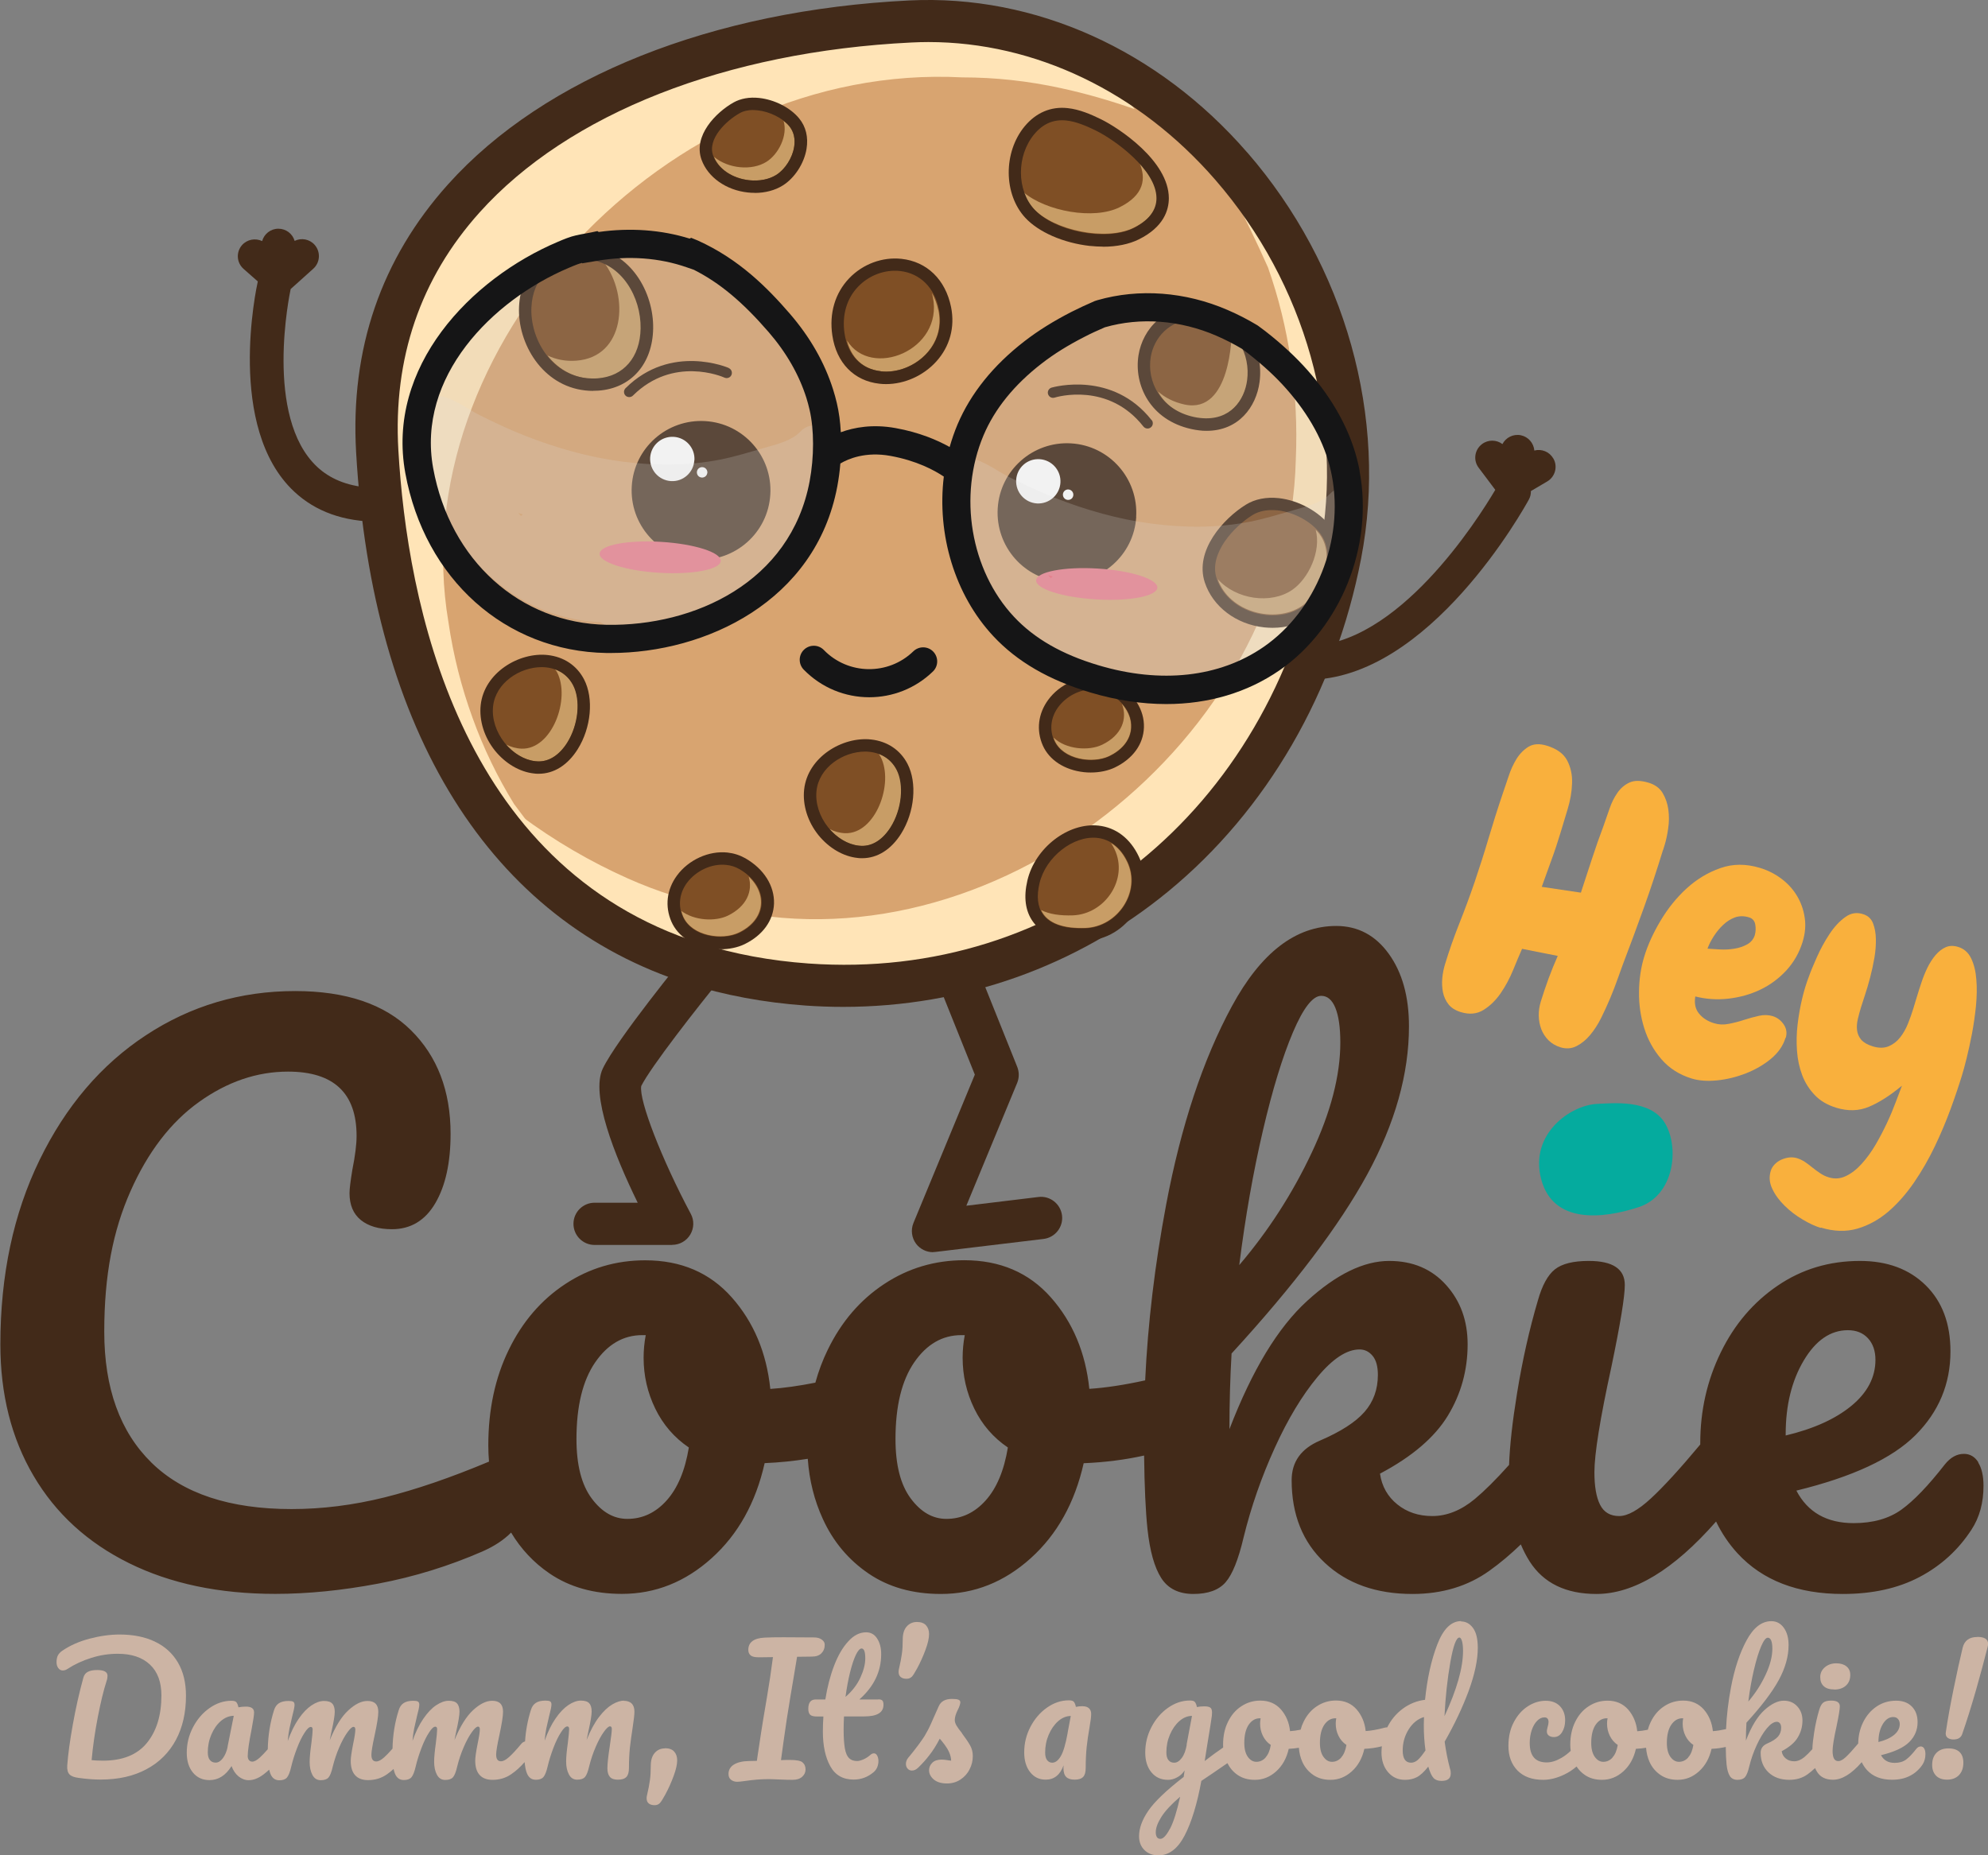 <?xml version="1.0" encoding="UTF-8"?>
<svg xmlns="http://www.w3.org/2000/svg" width="225.02" height="210" viewBox="0 0 225.02 210">
  <rect x="0" y="0" width="225.02" height="210" fill="#808080" stroke="none"/>
  <g style="isolation:isolate;">
    <g id="uuid-ca3b3b91-31e5-444c-b3b8-f90000d3ea3c">
      <g id="uuid-8895b473-b717-482a-92a7-b4c4eb041410">
        <g id="uuid-b51835df-efd8-447d-bd0b-61fef351f27f">
          <g id="uuid-9e3836c2-615b-49db-bbed-5c81506e3be2">
            <g id="uuid-e24f138e-d5fe-410e-8488-ac83b673a303">
              <path id="uuid-e3c7c0b1-5098-4d13-aff2-58a2ac4d4866" d="m105.6,141.75c-.74,0-1.45-.35-1.9-.94-.51-.68-.63-1.57-.31-2.36l6.95-16.8-3.72-9.27c-.49-1.22.1-2.61,1.33-3.11,1.23-.49,2.61.1,3.11,1.33l4.08,10.17c.23.58.23,1.23,0,1.8l-5.76,13.92,8.17-.99c1.3-.16,2.5.78,2.66,2.09.16,1.31-.78,2.5-2.09,2.66l-12.23,1.47c-.1.01-.19.02-.29.02Z" style="fill:#422a19;"></path>
              <path id="uuid-7c3f299d-a22f-48d2-8066-4647de86f201" d="m76.09,140.93h-8.79c-1.32,0-2.39-1.07-2.39-2.39s1.07-2.39,2.39-2.39h4.88c-2.63-5.38-5.36-12.24-3.95-15.19,1.57-3.28,9.12-12.55,9.98-13.59.84-1.02,2.34-1.17,3.36-.34s1.17,2.34.34,3.36c-3.06,3.74-8.25,10.39-9.33,12.55-.28,1.61,2.33,8.32,5.61,14.47.4.74.37,1.63-.06,2.35-.43.72-1.21,1.16-2.05,1.16Z" style="fill:#422a19;"></path>
            </g>
            <g id="uuid-9cb45a09-b993-4f2e-84db-e02098e71d28">
              <path id="uuid-e5a911f9-dcb6-4c75-a99c-b39d96352f74" d="m52.32,55.35c-.3-1.01-1.36-1.59-2.38-1.29-6.43,1.9-11.15,1.49-14.04-1.21-6.05-5.66-3.1-19.66-3-20.13l2.56-2.3c.79-.71.85-1.92.15-2.71-.58-.65-1.51-.81-2.26-.44-.23-.8-.97-1.38-1.84-1.38h0c-.88,0-1.61.59-1.84,1.4-.75-.36-1.69-.2-2.27.45-.7.79-.63,2,.17,2.7l1.61,1.42c-.16.71-3.6,16.56,4.11,23.78,2.43,2.28,5.63,3.42,9.56,3.42,2.45,0,5.18-.44,8.19-1.33,1.02-.3,1.59-1.37,1.29-2.38Z" style="fill:#422a19;"></path>
              <path id="uuid-c1cf1290-b2e6-43f7-959b-02199c7cb239" d="m175.8,51.88c-.44-.76-1.32-1.09-2.13-.88-.07-.83-.67-1.55-1.53-1.73-.86-.17-1.7.26-2.08,1-.66-.5-1.61-.53-2.31,0-.85.64-1.02,1.84-.38,2.68l1.88,2.5c-2.02,3.42-11.06,17.67-21.23,17.67-.09,0-.18,0-.27,0-.02,0-.03,0-.05,0-1.04,0-1.89.83-1.91,1.87-.03,1.06.81,1.94,1.87,1.96.12,0,.24,0,.36,0,13.77,0,24.57-19.56,25.03-20.4.17-.31.24-.64.23-.96l1.85-1.09c.91-.54,1.22-1.71.68-2.62Z" style="fill:#422a19;"></path>
            </g>
            <g id="uuid-15619a81-2ae1-4f97-a87e-55024d4de935">
              <path d="m103.06,2.44c-32.53,1.59-62.14,17.75-60.36,48.66,1.75,30.23,15.09,57.98,48.66,60.36,30.2,2.14,54.64-18.92,60.36-48.66,5.79-30.09-18.19-61.85-48.66-60.36Z" style="fill:#d8a470;"></path>
              <path d="m152.78,48.23c-.53-3.64-1.41-7.16-2.6-10.53-1.29-2.89-2.65-5.71-4.06-8.37-1.41-2.66-2.86-5.16-4.33-7.39-1.64-2.32-3.67-4.29-5.83-6.13,1.18,1.89,2.35,3.93,3.5,6.08,1.41,2.66,2.77,5.49,4.06,8.38,1.19,3.37,2.06,6.89,2.59,10.53.53,3.64.73,7.4.56,11.25-.78,31.63-34.53,58.47-65.44,50.63-3.43-.68-6.83-1.75-10.17-3.24-4.17-1.86-8.3-4.25-12.16-7.13-1.74-1.3-3.42-2.72-5.03-4.21.39.54.79,1.07,1.2,1.59,3.06,3.81,6.63,7.18,10.49,10.05,3.86,2.88,8,5.28,12.16,7.14,3.34,1.49,6.74,2.55,10.17,3.24,30.9,7.83,64.66-19.01,65.44-50.64.18-3.85-.03-7.62-.56-11.25Z" style="fill:#ffe4b7; mix-blend-mode:multiply;"></path>
              <path d="m126.85,9.18c-.37-.18-.74-.37-1.11-.54-4.55-2.07-9.3-3.62-13.98-4.64-3.75-.82-7.48-1.21-11.17-1.22-34.99,1.23-65.04,27.69-58.17,61.68.76,3.74,1.49,7.41,2.73,10.84,1.25,3.44,2.83,6.7,4.71,9.75,1.89,2.57,3.85,5.06,5.82,7.38,1.97,2.32,3.96,4.48,5.9,6.37,2.14,1.94,4.62,3.47,7.22,4.86-1.59-1.61-3.19-3.37-4.79-5.26-1.97-2.32-3.92-4.81-5.82-7.38-1.88-3.05-3.46-6.31-4.7-9.75-1.25-3.44-2.18-7.06-2.73-10.84-5.24-30.92,24.62-63.44,58.17-61.67,3.69,0,7.42.4,11.17,1.22,2.77.6,5.56,1.4,8.32,2.37-.73-.94-1.25-2.02-1.56-3.17Z" style="fill:#ffe4b7; mix-blend-mode:multiply;"></path>
              <path d="m141.18,17.27C131.08,5.63,117.14-.64,102.94.05c-22.28,1.09-41.31,8.67-52.21,20.8-7.59,8.45-11.1,18.67-10.42,30.38,1.83,31.66,15.17,53.01,37.55,60.12,4.13,1.31,8.61,2.14,13.32,2.48,1.43.1,2.85.15,4.27.15,13.51,0,26.44-4.56,36.78-13.07,11.17-9.18,18.92-22.56,21.83-37.67,3.07-15.96-1.75-33.15-12.88-45.98Zm8.19,45.08c-5.68,29.52-29.45,48.74-57.84,46.72-4.33-.31-8.44-1.07-12.21-2.27-27.48-8.73-33.24-38.74-34.23-55.85-.6-10.39,2.49-19.44,9.2-26.91,10.05-11.19,27.87-18.2,48.89-19.23.63-.03,1.27-.05,1.9-.05,12.07,0,23.82,5.62,32.5,15.62,10.18,11.73,14.59,27.41,11.8,41.95Z" style="fill:#422a19;"></path>
            </g>
            <g id="uuid-4c764197-63e8-482e-9047-8422d12c7ff7">
              <path d="m123.47,27.15c-2.85-.31-5.5-1.44-6.91-2.96-2.24-2.43-2.26-6.75-.04-9.43,1.14-1.38,2.57-1.99,4.25-1.81,1.25.13,2.5.68,3.56,1.2,2.37,1.16,7.26,4.71,7.27,8.29,0,1.16-.52,2.8-3.01,4.04-1.31.65-3.12.89-5.11.68h0Z" style="fill:#7f4f25;"></path>
              <path d="m128.93,18.34c.86,1.86.56,3.75-2.2,5.12-2.91,1.45-8.31.47-10.88-1.7.25.68.62,1.31,1.11,1.84,2.3,2.49,8.27,3.73,11.39,2.17,3.93-1.96,2.86-4.97.57-7.44" style="fill:#c89d66; mix-blend-mode:multiply;"></path>
              <path d="m124.85,27.92c-.47,0-.96-.03-1.45-.08h-.05c-3-.34-5.79-1.56-7.3-3.19-2.47-2.67-2.5-7.41-.07-10.35,1.29-1.55,2.97-2.27,4.87-2.06,1.35.14,2.67.72,3.79,1.27,1.98.97,7.65,4.7,7.66,8.92,0,1.36-.58,3.27-3.4,4.67-1.09.54-2.5.83-4.05.83Zm-1.25-1.47c1.83.19,3.5-.03,4.68-.61,1.72-.86,2.63-2.04,2.62-3.41-.01-3.21-4.73-6.61-6.88-7.66-1.01-.49-2.19-1.01-3.32-1.13-1.45-.15-2.64.36-3.64,1.56-2.01,2.43-2,6.32.02,8.51,1.3,1.4,3.77,2.45,6.47,2.74h.05Z" style="fill:#422a19;"></path>
              <path d="m121.19,105.74c-1.74-.19-2.99-.81-3.73-1.84-.73-1.03-.89-2.4-.5-4.08.79-3.35,4.19-6.01,7.28-5.68,1.73.19,3.15,1.29,4.01,3.1.84,1.76.71,3.77-.34,5.52-1.1,1.82-2.99,2.95-5.03,3.03-.6.02-1.17,0-1.69-.05" style="fill:#7f4f25;"></path>
              <path d="m127.58,97.57c-.48-1.01-1.11-1.7-1.82-2.13.14.22.28.45.4.71,1.6,3.36-1.08,7.33-4.72,7.47-1.44.05-2.67-.13-3.6-.6.71,1.54,2.59,2.11,5.02,2.02,3.64-.13,6.32-4.1,4.72-7.47" style="fill:#c89d66; mix-blend-mode:multiply;"></path>
              <path d="m122.38,106.5c-.44,0-.86-.02-1.26-.06h0c-1.95-.21-3.37-.93-4.22-2.13-.85-1.2-1.05-2.76-.61-4.64.86-3.68,4.61-6.58,8.04-6.21,1.98.21,3.6,1.45,4.57,3.5.94,1.98.8,4.23-.38,6.18-1.23,2.02-3.32,3.28-5.61,3.36-.18,0-.36,0-.53,0Zm-1.11-1.46c.49.05,1.02.07,1.59.05,1.81-.07,3.48-1.07,4.46-2.69.93-1.54,1.05-3.31.31-4.85-.75-1.59-1.98-2.55-3.45-2.7-2.7-.28-5.82,2.16-6.52,5.14-.35,1.47-.22,2.66.39,3.51.61.86,1.7,1.38,3.23,1.55h0Z" style="fill:#422a19;"></path>
              <path d="m135.81,48.03c-.26-.03-.54-.07-.82-.13-4.22-.92-5.93-4.51-5.43-7.58.42-2.61,2.64-5.23,6.5-4.81.15.02.3.04.45.06,4.06.67,5.79,4.41,5.36,7.59-.37,2.71-2.38,5.27-6.06,4.88" style="fill:#7f4f25;"></path>
              <path d="m139.41,37.72c3.59,2.81,2,10.79-4.11,9.61-2.09-.4-3.47-1.61-4.23-3.02.76.68,1.76,1.21,3,1.48,5.29,1.15,5.34-8.08,5.34-8.08Z" style="fill:#c89d66; mix-blend-mode:multiply;"></path>
              <path d="m136.57,48.77c-.27,0-.55-.01-.83-.05-.28-.03-.57-.08-.89-.15-4.65-1.02-6.53-4.98-5.98-8.38.47-2.92,2.95-5.86,7.27-5.4.16.02.32.04.49.07,4.5.74,6.41,4.87,5.94,8.38-.38,2.84-2.38,5.53-5.99,5.53Zm-1.29-12.61c-2.97,0-4.68,2.14-5.03,4.26-.45,2.74,1.09,5.95,4.88,6.78.25.05.5.1.75.12h0c3.42.36,4.99-2.07,5.28-4.27.39-2.85-1.15-6.2-4.77-6.8-.14-.02-.28-.04-.41-.06-.24-.03-.48-.04-.7-.04Z" style="fill:#422a19;"></path>
              <path d="m99.64,42.74c-2.55-.27-4.32-2.1-4.73-4.89-.34-2.27.27-4.36,1.73-5.87,1.39-1.45,3.39-2.19,5.33-1.99,2.57.28,4.44,2.11,5.01,4.9.42,2.05-.12,4.03-1.51,5.56-1.49,1.63-3.72,2.51-5.82,2.28" style="fill:#7f4f25;"></path>
              <path d="m106.21,35.13c-.16-.76-.42-1.42-.74-1.97.04.15.09.31.12.47,1.22,6.01-7.01,9.32-9.72,4.91,1.66,6.53,11.68,3.18,10.35-3.41" style="fill:#c89d66; mix-blend-mode:multiply;"></path>
              <path d="m100.29,43.48c-.24,0-.49-.01-.73-.04h0c-2.89-.31-4.89-2.36-5.35-5.48-.37-2.49.31-4.79,1.91-6.46,1.54-1.61,3.75-2.43,5.91-2.2,2.89.31,4.99,2.35,5.62,5.46.46,2.28-.14,4.47-1.68,6.17-1.46,1.61-3.59,2.55-5.68,2.55Zm-.58-1.44c1.88.2,3.88-.59,5.22-2.06,1.24-1.36,1.72-3.12,1.35-4.95-.5-2.48-2.15-4.1-4.4-4.35-1.73-.19-3.51.48-4.75,1.77-1.3,1.35-1.84,3.23-1.54,5.28.37,2.49,1.87,4.05,4.11,4.29h0Z" style="fill:#422a19;"></path>
              <path d="m60.52,86.86c-1.44-.15-2.88-1-3.94-2.33-1.11-1.38-1.64-3.07-1.47-4.65.35-3.26,3.88-5.35,6.8-5.04,1.6.17,2.87,1.02,3.58,2.38,1.01,1.93.71,4.96-.69,7.2-1.02,1.63-2.41,2.5-3.93,2.45-.12,0-.23-.01-.35-.02" style="fill:#7f4f25;"></path>
              <path d="m64.88,77.54c-.47-.91-1.21-1.49-2.06-1.79.08.11.16.22.23.34,1.56,2.99-.56,8.76-4,8.66-.61-.02-1.22-.19-1.79-.48.97,1.12,2.29,1.88,3.63,1.92,3.43.1,5.56-5.67,4-8.66" style="fill:#c89d66; mix-blend-mode:multiply;"></path>
              <path d="m60.98,87.59s-.09,0-.13,0c-.14,0-.27-.01-.4-.03-1.62-.17-3.23-1.12-4.42-2.58-1.22-1.52-1.81-3.41-1.62-5.17.4-3.66,4.33-6.01,7.57-5.66,1.84.2,3.31,1.18,4.13,2.76,1.11,2.14.81,5.46-.72,7.9-1.13,1.8-2.69,2.78-4.41,2.78Zm.33-12.07c-2.47,0-5.21,1.77-5.5,4.44-.15,1.4.33,2.9,1.32,4.14.95,1.18,2.22,1.93,3.47,2.07h0c.1.01.2.02.29.02,1.26.05,2.43-.72,3.31-2.12,1.26-2.01,1.55-4.81.66-6.51-.6-1.15-1.67-1.86-3.03-2.01-.17-.02-.35-.03-.53-.03Z" style="fill:#422a19;"></path>
              <path d="m80.8,106.71c-1.97-.21-3.52-1.21-4.16-2.66-.66-1.5-.46-3.15.54-4.52,1.17-1.59,3.21-2.53,5.09-2.33.63.07,1.22.26,1.75.56,1.86,1.06,2.94,2.74,2.88,4.49-.06,1.65-1.13,3.1-2.93,3.98-.87.42-2.03.59-3.17.47" style="fill:#7f4f25;"></path>
              <path d="m84.74,99.22c.5,1.63-.22,3.39-2.35,4.43-1.44.7-3.8.57-5.27-.53.05.21.12.42.21.63.98,2.23,4.42,2.72,6.3,1.81,3.02-1.47,3.21-4.39,1.1-6.34" style="fill:#c89d66; mix-blend-mode:multiply;"></path>
              <path d="m81.52,107.45c-.26,0-.53-.01-.8-.04h0c-2.22-.24-3.98-1.39-4.72-3.07-.76-1.74-.54-3.64.62-5.22,1.31-1.79,3.61-2.84,5.73-2.61.72.08,1.4.3,2.02.65,2.09,1.2,3.3,3.11,3.24,5.13-.07,1.92-1.28,3.59-3.33,4.59-.78.38-1.75.58-2.76.58Zm-.64-1.44c1.01.11,2.03-.04,2.79-.4,1.57-.76,2.49-1.99,2.54-3.37.05-1.48-.9-2.93-2.53-3.86-.45-.26-.95-.42-1.48-.47-1.64-.18-3.42.65-4.45,2.04-.85,1.16-1.02,2.56-.46,3.82.53,1.22,1.88,2.06,3.59,2.24h0Z" style="fill:#422a19;"></path>
              <path d="m122.76,86.71c-1.93-.21-3.46-1.19-4.09-2.62-.65-1.48-.45-3.1.53-4.45,1.15-1.57,3.16-2.49,5.01-2.29.62.07,1.2.25,1.72.55,1.83,1.05,2.89,2.7,2.83,4.42-.06,1.63-1.11,3.06-2.89,3.92-.86.41-1.99.58-3.12.46h0Z" style="fill:#7f4f25;"></path>
              <path d="m126.99,79.69c.65,1.67-.01,3.54-2.23,4.61-1.53.74-4.12.54-5.5-.8.03.1.05.2.1.3.96,2.2,4.35,2.67,6.2,1.78,2.8-1.35,3.13-3.99,1.43-5.89" style="fill:#c89d66; mix-blend-mode:multiply;"></path>
              <path d="m123.47,87.45c-.26,0-.52-.01-.78-.04h0c-2.19-.24-3.93-1.37-4.66-3.03-.75-1.72-.53-3.59.61-5.15,1.29-1.76,3.56-2.8,5.65-2.57.72.08,1.39.29,2,.64,2.06,1.18,3.26,3.07,3.19,5.05-.06,1.9-1.26,3.55-3.29,4.53-.77.37-1.73.57-2.72.57Zm.23-9.42c-1.48,0-3.01.78-3.93,2.03-.83,1.14-1,2.51-.46,3.75.52,1.2,1.84,2.02,3.52,2.2h0c1,.11,2-.04,2.74-.4,1.54-.74,2.45-1.95,2.49-3.31.05-1.46-.88-2.87-2.48-3.79-.44-.25-.93-.41-1.45-.46-.14-.02-.29-.02-.43-.02Z" style="fill:#422a19;"></path>
              <path d="m84.72,21.09c-2.2-.24-4.02-1.51-4.66-3.25-.84-2.3,1.52-4.63,3.31-5.64.68-.38,1.53-.53,2.48-.43,1.55.17,3.18.99,4.06,2.06.63.77.87,1.78.69,2.9-.24,1.45-1.19,2.92-2.36,3.65-.96.6-2.21.84-3.52.7" style="fill:#7f4f25;"></path>
              <path d="m89.34,14.3c-.18-.22-.4-.43-.65-.62.51,1.66-.58,3.79-1.94,4.64-1.65,1.03-4.31.78-5.93-.56,1.05,2.56,4.89,3.39,7.04,2.05,1.62-1.01,2.86-3.83,1.48-5.51" style="fill:#c89d66; mix-blend-mode:multiply;"></path>
              <path d="m85.43,21.83c-.26,0-.52-.01-.78-.04h0c-2.46-.26-4.52-1.72-5.24-3.7-.99-2.72,1.63-5.37,3.62-6.49.8-.45,1.81-.63,2.9-.51,1.75.19,3.53,1.1,4.52,2.31.77.93,1.06,2.13.84,3.46-.27,1.64-1.35,3.3-2.68,4.13-.89.56-2,.85-3.18.85Zm-.15-9.38c-.6,0-1.14.12-1.57.37-1.52.85-3.67,2.91-2.99,4.79.54,1.49,2.14,2.58,4.07,2.79h0c1.16.12,2.25-.09,3.07-.6.99-.62,1.83-1.92,2.03-3.17.15-.92-.04-1.73-.54-2.34-.75-.92-2.23-1.66-3.59-1.8-.17-.02-.34-.03-.5-.03Z" style="fill:#422a19;"></path>
              <path d="m143.18,70.32c-2.91-.31-5.32-2.12-6.14-4.61-1.06-3.23,2.02-6.54,4.35-7.99.89-.55,2.02-.77,3.27-.64,2.06.22,4.21,1.4,5.36,2.93.83,1.1,1.12,2.54.86,4.15-.34,2.03-1.57,4.09-3.08,5.12-1.26.86-2.9,1.23-4.62,1.04" style="fill:#7f4f25;"></path>
              <path d="m149.38,60.49c-.14-.18-.29-.35-.46-.52.66,2.43-.82,5.55-2.66,6.81-2.4,1.64-6.34,1.11-8.43-1.23,1.34,3.83,6.57,5.06,9.51,3.06,2.19-1.5,3.88-5.65,2.03-8.12" style="fill:#c89d66; mix-blend-mode:multiply;"></path>
              <path d="m144.04,71.07c-.31,0-.62-.02-.94-.05h0c-3.18-.34-5.82-2.34-6.73-5.09-1.19-3.61,2.13-7.24,4.65-8.8,1.03-.64,2.31-.89,3.72-.74,2.24.24,4.59,1.53,5.85,3.21.94,1.26,1.28,2.88.99,4.68-.37,2.21-1.72,4.45-3.38,5.58-1.16.79-2.61,1.21-4.16,1.21Zm-.79-1.45c1.56.17,3.03-.16,4.15-.93,1.36-.93,2.48-2.8,2.78-4.66.24-1.42-.02-2.66-.72-3.61-1.03-1.38-2.99-2.45-4.87-2.65-1.09-.11-2.07.07-2.83.54-2.06,1.28-4.98,4.35-4.05,7.17.73,2.23,2.91,3.85,5.54,4.13h0Z" style="fill:#422a19;"></path>
              <path d="m66.33,43.5c-4.48-.48-7.06-4.91-6.88-8.75.17-3.65,2.68-6.05,6.41-6.11.29,0,.57,0,.84.04,4.17.45,6.59,4.67,6.52,8.5-.06,3.62-2.24,6.11-5.54,6.34-.45.03-.9.03-1.34-.02" style="fill:#7f4f25;"></path>
              <path d="m68.35,29.69c2.92,3.84,2.39,10.74-3.13,11.14-1.21.09-2.3-.14-3.25-.59,1.31,1.67,3.29,2.8,5.77,2.62,6.78-.48,6.02-10.79.61-13.17" style="fill:#c89d66; mix-blend-mode:multiply;"></path>
              <path d="m67.12,44.25c-.29,0-.58-.02-.86-.05-4.88-.52-7.7-5.33-7.51-9.48.18-4.05,2.97-6.71,7.1-6.78.31,0,.62,0,.93.04,4.57.49,7.22,5.07,7.15,9.21-.07,4.01-2.5,6.77-6.2,7.03-.2.01-.4.02-.6.02Zm-1.13-14.9s-.08,0-.12,0c-3.38.05-5.57,2.14-5.72,5.44-.16,3.52,2.19,7.58,6.26,8.02h0c.4.04.81.05,1.21.02,2.96-.21,4.84-2.38,4.89-5.66.06-3.51-2.12-7.38-5.89-7.79-.21-.02-.42-.03-.63-.03Z" style="fill:#422a19;"></path>
              <path d="m97.13,96.42c-1.44-.15-2.88-1-3.94-2.33-1.11-1.38-1.64-3.07-1.47-4.65.35-3.26,3.88-5.35,6.8-5.04,1.6.17,2.87,1.02,3.58,2.38,1.01,1.93.71,4.96-.69,7.2-1.02,1.63-2.41,2.5-3.93,2.45-.12,0-.23-.01-.35-.02" style="fill:#7f4f25;"></path>
              <path d="m101.5,87.11c-.47-.91-1.21-1.49-2.06-1.79.08.11.16.22.23.34,1.56,2.99-.56,8.76-4,8.66-.61-.02-1.22-.19-1.79-.48.97,1.12,2.29,1.88,3.63,1.92,3.43.1,5.56-5.67,4-8.66" style="fill:#c89d66; mix-blend-mode:multiply;"></path>
              <path d="m97.59,97.15s-.09,0-.13,0c-.14,0-.27-.01-.4-.03-1.62-.17-3.23-1.12-4.42-2.58-1.22-1.52-1.81-3.4-1.62-5.17.4-3.66,4.33-6.01,7.57-5.66,1.84.2,3.31,1.18,4.13,2.76,1.11,2.14.81,5.46-.72,7.9-1.13,1.8-2.69,2.78-4.41,2.78Zm.33-12.07c-2.47,0-5.21,1.77-5.5,4.44-.15,1.4.33,2.9,1.32,4.14.95,1.18,2.22,1.93,3.47,2.07h0c.1.01.2.02.29.02,1.26.05,2.43-.72,3.31-2.12,1.26-2.01,1.55-4.81.66-6.51-.6-1.15-1.68-1.86-3.03-2.01-.17-.02-.35-.03-.53-.03Z" style="fill:#422a19;"></path>
            </g>
            <g id="uuid-f938841b-12a5-48d6-a225-6a2eaa66223b">
              <g id="uuid-53af1b70-0080-474a-bb4b-4d0862fa146a">
                <path d="m87.19,55.99c-.26,4.33-3.99,7.62-8.32,7.36-4.33-.26-7.63-3.99-7.36-8.32.26-4.33,3.99-7.62,8.32-7.36,4.33.26,7.63,3.99,7.36,8.32" style="fill:#422a19;"></path>
                <path d="m78.59,52.11c-.08,1.38-1.27,2.44-2.65,2.35-1.38-.09-2.43-1.27-2.35-2.66.09-1.38,1.27-2.43,2.66-2.35,1.38.08,2.44,1.27,2.35,2.65" style="fill:#fff;"></path>
                <path d="m80.06,53.51c-.02.33-.3.57-.63.55-.33-.02-.57-.3-.55-.63.02-.32.3-.57.63-.55.33.02.57.3.56.63" style="fill:#fff;"></path>
                <path d="m81.58,63.51c-.06.96-3.18,1.56-6.96,1.33-3.79-.23-6.81-1.2-6.75-2.17.06-.97,3.18-1.56,6.96-1.33,3.79.23,6.81,1.2,6.75,2.16" style="fill:#ed7081;"></path>
              </g>
              <g id="uuid-34ede3db-057f-4969-8f32-99ed36f7fc18">
                <path d="m128.61,58.51c-.26,4.33-3.99,7.62-8.32,7.36-4.33-.26-7.62-3.99-7.36-8.32.26-4.33,3.99-7.62,8.31-7.36,4.33.26,7.63,3.99,7.36,8.32" style="fill:#422a19;"></path>
                <path d="m120.03,54.64c-.09,1.38-1.27,2.43-2.66,2.35-1.38-.09-2.43-1.27-2.35-2.66.08-1.39,1.27-2.44,2.66-2.35,1.38.09,2.43,1.27,2.35,2.66" style="fill:#fff;"></path>
                <path d="m121.49,56.04c-.02.33-.29.57-.63.55-.32-.02-.57-.3-.55-.63.02-.32.3-.58.63-.55.32.02.57.3.55.63" style="fill:#fff;"></path>
                <path d="m131,66.53c-.06.96-3.18,1.56-6.97,1.32-3.79-.23-6.81-1.2-6.75-2.16.06-.96,3.18-1.56,6.96-1.33,3.79.23,6.81,1.2,6.76,2.17" style="fill:#ed7081;"></path>
              </g>
              <g id="uuid-389b88be-fbb4-4fc8-9bdb-80ae4035c4f1">
                <path id="uuid-6d343728-72ee-4502-9e6c-86ba8612a293" d="m130.35,47.56c-4.41-5.6-11.04-3.76-11.33-3.68-.31.1-.49.43-.39.74.05.15.15.28.29.35.14.07.3.09.45.04.25-.08,6.07-1.79,10.05,3.27.11.14.28.23.47.23.13,0,.26-.04.37-.13.26-.2.3-.58.1-.83Z" style="fill:#422a19;"></path>
                <path id="uuid-8ef4e96d-0e11-425f-b865-2b5ae823235a" d="m82.5,41.66c-.06-.03-6.55-2.83-11.69,2.28-.11.11-.18.26-.18.42,0,.16.06.31.17.42.11.11.26.17.42.17s.31-.06.42-.17c4.56-4.53,10.14-2.14,10.37-2.03.3.13.65,0,.78-.3.13-.3,0-.65-.3-.78Z" style="fill:#422a19;"></path>
              </g>
              <g id="uuid-1370bec1-2366-4875-b7fa-1413392af9fb">
                <g id="uuid-daa74450-0ca2-4673-8dcb-9b9b975a128b">
                  <path d="m92.33,46.79c1.45,7.73-1.86,16.42-8.39,20.94-3.36,2.32-7.27,3.31-11.3,3.62-6.99.53-14.16-1.21-19.12-6.51-5.42-5.79-6.82-14.99-3.75-22.24,1.49-3.53,4.08-6.47,7.09-8.79,1.58-1.22,3.3-2.26,5.08-3.17.56-.29,1.13-.56,1.71-.82,1.12-.38,2.27-.69,3.44-.92,4.64-.92,9.47-.34,13.64,1.92.01,0,.02,0,.03.01.76.54,1.5,1.1,2.21,1.68,1.54,1.26,3,2.64,4.29,4.17,2.44,2.91,4.36,6.33,5.06,10.1" style="fill:#bfbebe; opacity:.2;"></path>
                  <path d="m109.86,48.67c-3.06,7.25-1.66,16.45,3.75,22.24,2.79,2.98,6.4,4.78,10.27,5.93,6.72,2,14.09,1.82,20.06-2.3,6.52-4.51,9.84-13.2,8.39-20.94-.71-3.76-2.62-7.19-5.06-10.09-1.29-1.53-2.74-2.91-4.29-4.17-.49-.4-.99-.79-1.5-1.16-1.02-.61-2.07-1.16-3.16-1.63-4.34-1.88-9.18-2.34-13.74-1.01-.01,0-.02,0-.03,0-.85.36-1.7.75-2.52,1.18-1.78.91-3.5,1.94-5.08,3.17-3.01,2.33-5.6,5.26-7.09,8.79" style="fill:#bfbebe; opacity:.2;"></path>
                  <path d="m153.6,57.71c.34-.72,0-1.71-.6-2.16-.85-.63-1.82-.33-2.49.38-.92.97-2.55,1.38-3.81,1.74-1.74.49-3.45,1.04-5.23,1.39-3.68.72-7.44.7-11.16.21-3.76-.49-7.4-1.54-10.93-2.92-1.77-.7-3.49-1.51-5.19-2.36-1.5-.76-3.01-2-4.7-2.17-.1-.03-.2-.07-.29-.11-1.39-.57-2.13,1.22-1.19,2.13-.3.26-.59.47-.75.87-.18.46-.17,1.06-.21,1.55-.1,1.1-.04,2.18.17,3.26.36,1.9,1.18,3.72,2.16,5.37,1.86,3.14,4.34,6.03,7.19,8.32,2.65,2.13,5.79,3.5,9.14,4.03.73.12,1.47.18,2.21.21,2.1,1.48,4.85,1.61,7.33,1.19,2.88-.5,5.61-1.77,8.02-3.38,2.45-1.64,4.22-4.08,5.89-6.46,2.13-3.03,3.99-6.42,4.57-10.13.06-.37,0-.69-.11-.95m-34.47,7.53s-.03.02-.04.04c-.06.05-.11.1-.17.15-.1-.11-.21-.22-.31-.33.17.04.34.09.52.14" style="fill:#dfdfdf; opacity:.2;"></path>
                  <path d="m93.63,50.68c.34-.72,0-1.71-.6-2.16-.85-.63-1.82-.33-2.49.38-.92.97-2.55,1.38-3.81,1.74-1.74.49-3.45,1.04-5.23,1.39-3.68.72-7.44.7-11.16.21-3.76-.49-7.4-1.54-10.93-2.92-1.77-.7-3.49-1.51-5.19-2.36-1.5-.76-3.01-2-4.7-2.17-.1-.03-.2-.07-.29-.11-1.39-.57-2.13,1.22-1.19,2.13-.3.26-.59.47-.75.87-.18.46-.17,1.06-.21,1.55-.1,1.1-.04,2.18.17,3.26.36,1.9,1.18,3.72,2.16,5.37,1.86,3.14,4.34,6.03,7.19,8.32,2.65,2.13,5.79,3.5,9.14,4.03.73.12,1.47.18,2.21.21,2.1,1.48,4.85,1.61,7.33,1.19,2.88-.5,5.61-1.77,8.02-3.38,2.45-1.64,4.22-4.08,5.89-6.46,2.13-3.03,3.99-6.42,4.57-10.13.06-.37,0-.69-.11-.95m-34.47,7.53s-.03.02-.04.04c-.06.05-.11.1-.17.15-.1-.11-.21-.22-.31-.33.17.04.34.09.52.14" style="fill:#dfdfdf; opacity:.2;"></path>
                </g>
                <path id="uuid-4b3c4f61-31e8-43d6-b889-58bd5dbc2de7" d="m153.9,53.31c-.7-3.75-2.52-7.39-5.41-10.83-1.26-1.5-2.73-2.93-4.5-4.38-.49-.4-1-.8-1.57-1.21l-.12-.08c-1.08-.65-2.21-1.23-3.35-1.72-4.78-2.07-10.03-2.46-14.73-1.11l-.31.1c-.95.41-1.81.81-2.62,1.22-2.03,1.04-3.78,2.13-5.32,3.32-3.55,2.74-6.1,5.92-7.59,9.43-.35.83-.64,1.68-.89,2.55-1.42-.79-3.45-1.66-6.12-2.14-2.59-.47-4.69-.08-6.2.47-.06-1.17-.21-2.29-.45-3.3-.12-.51-.26-1.03-.42-1.53-.96-3.05-2.61-5.94-4.91-8.6-2.51-2.9-5.71-6.15-10.4-8.27l-.76-.31-.17.09c-3.21-1-6.74-1.25-10.29-.75l-.15-.1-.7.15c-.25.05-.5.1-.74.14-.61.11-1.3.23-2.02.51-.35.13-.69.27-1.03.42-9.85,4.17-19.45,14.14-17.25,26.19,2.19,11.98,11.33,20.16,22.76,20.35.17,0,.33,0,.5,0,10.73,0,23.18-5.84,25.63-18.84.16-.86.28-1.73.35-2.61.87-.52,2.84-1.38,5.68-.86,2.97.54,4.97,1.63,6.03,2.34-.79,6.52,1.22,13.37,5.61,18.07,2.7,2.89,6.3,4.97,10.98,6.37,2.94.88,5.83,1.31,8.59,1.31,4.76,0,9.16-1.29,12.83-3.83,6.92-4.79,10.65-14.06,9.05-22.54Zm-62.26,1.18c-2.16,11.45-13.07,16.4-22.94,16.24-9.86-.17-17.76-7.29-19.67-17.73-1.88-10.32,6.64-18.99,15.35-22.68.31-.13.61-.26.93-.38.19-.07.38-.13.58-.18v.05s1.73-.29,1.73-.29c3.52-.6,7.02-.34,10.11.74l.81.28c2.92,1.48,5.5,3.63,8.46,7.05,2.01,2.32,3.45,4.84,4.28,7.47h0c.13.43.25.86.35,1.3.53,2.26.53,5.38.01,8.13Zm51.39,18.74c-4.99,3.45-11.63,4.19-18.7,2.08-4.13-1.23-7.26-3.03-9.56-5.49-4.92-5.26-6.33-13.7-3.45-20.53,1.27-3.01,3.49-5.75,6.6-8.15,1.39-1.08,2.97-2.06,4.83-3.01.71-.37,1.47-.72,2.31-1.08,4.03-1.16,8.52-.82,12.63.96.99.43,1.97.93,2.91,1.49.5.37.95.72,1.37,1.07,1.62,1.32,2.95,2.62,4.08,3.97,2.53,3.01,4.11,6.16,4.71,9.36,1.37,7.29-1.81,15.24-7.73,19.33Z" style="fill:#151516;"></path>
              </g>
              <path id="uuid-75ab6f58-3dea-40db-a8ec-5cd87fb0da37" d="m98.39,78.93c-2.7,0-5.39-1.05-7.42-3.13-.61-.63-.6-1.64.03-2.25.63-.61,1.64-.6,2.25.03,2.75,2.83,7.29,2.9,10.13.15.63-.61,1.64-.6,2.25.03.61.63.6,1.64-.03,2.25-2.01,1.95-4.61,2.92-7.21,2.92Z" style="fill:#151516;"></path>
            </g>
          </g>
          <g id="uuid-ac74456b-d5e6-4dc3-9933-5e05a194f40e">
            <path id="uuid-ad1d164c-1a40-4121-9d3b-e9cc6876beba" d="m223.93,165.54c-.4-.64-.95-.96-1.64-.96-.8,0-1.52.4-2.16,1.2-1.87,2.4-3.51,4.11-4.92,5.12-1.41,1.01-3.21,1.52-5.4,1.52-3.04,0-5.2-1.23-6.48-3.68,6.35-1.55,10.84-3.64,13.48-6.28,2.64-2.64,3.96-5.8,3.96-9.48,0-3.15-.93-5.64-2.8-7.48-1.87-1.84-4.35-2.76-7.44-2.76-3.47,0-6.58.93-9.32,2.8-2.75,1.87-4.9,4.39-6.44,7.56-1.55,3.17-2.32,6.6-2.32,10.28,0,.05,0,.09,0,.14-2.31,2.77-4.17,4.8-5.58,6.1-1.44,1.33-2.64,2-3.6,2-1.01,0-1.73-.43-2.16-1.28-.43-.85-.64-2.08-.64-3.68,0-2.08.64-6.05,1.92-11.92,1.01-4.85,1.52-7.95,1.52-9.28,0-1.81-1.36-2.72-4.08-2.72-1.76,0-3.04.32-3.84.96-.8.64-1.44,1.81-1.92,3.52-.96,3.25-1.75,6.76-2.36,10.52-.52,3.19-.82,5.88-.9,8.09-1.52,1.7-2.82,2.98-3.89,3.87-1.55,1.28-3.15,1.92-4.8,1.92-1.55,0-2.87-.44-3.96-1.32-1.09-.88-1.75-2.04-1.96-3.48,3.63-1.92,6.19-4.11,7.68-6.56,1.49-2.45,2.24-5.15,2.24-8.08,0-2.67-.81-4.91-2.44-6.72-1.63-1.81-3.77-2.72-6.44-2.72-2.88,0-5.98,1.51-9.28,4.52-3.31,3.01-6.24,7.86-8.8,14.52,0-2.93.08-5.79.24-8.56,7.09-7.73,12.21-14.5,15.36-20.28,3.15-5.79,4.72-11.38,4.72-16.76,0-3.36-.76-6.09-2.28-8.2-1.52-2.11-3.51-3.16-5.96-3.16-4.59,0-8.52,3.03-11.8,9.08-3.28,6.05-5.76,13.54-7.44,22.44-1.29,6.85-2.08,13.49-2.38,19.92-2.37.52-4.48.84-6.32.96-.43-4.11-1.88-7.56-4.36-10.36-2.48-2.8-5.75-4.2-9.8-4.2-3.31,0-6.32.89-9.04,2.68-2.72,1.79-4.86,4.27-6.4,7.44-.58,1.18-1.05,2.43-1.41,3.74-1.87.37-3.58.61-5.1.71-.43-4.11-1.88-7.56-4.36-10.36-2.48-2.8-5.75-4.2-9.8-4.2-3.31,0-6.32.89-9.04,2.68-2.72,1.79-4.86,4.27-6.4,7.44-1.55,3.17-2.32,6.79-2.32,10.84,0,.62.03,1.23.08,1.83,0,0-.02,0-.03.01-4.32,1.81-8.26,3.16-11.8,4.04-3.55.88-7.06,1.32-10.52,1.32-6.99,0-12.27-1.75-15.84-5.24-3.57-3.49-5.36-8.44-5.36-14.84s.99-11.43,2.96-15.88c1.97-4.45,4.56-7.83,7.76-10.12,3.2-2.29,6.56-3.44,10.08-3.44,5.17,0,7.76,2.43,7.76,7.28,0,.96-.16,2.24-.48,3.84-.21,1.28-.32,2.16-.32,2.64,0,1.33.43,2.35,1.28,3.04.85.69,2.03,1.04,3.52,1.04,2.13,0,3.77-.99,4.92-2.96,1.15-1.97,1.72-4.59,1.72-7.84,0-4.85-1.49-8.76-4.48-11.72-2.99-2.96-7.36-4.44-13.12-4.44-6.19,0-11.82,1.67-16.88,5-5.07,3.33-9.08,8.04-12.04,14.12-2.96,6.08-4.44,13.04-4.44,20.88,0,5.65,1.25,10.62,3.76,14.88,2.51,4.27,6.11,7.56,10.8,9.88,4.69,2.32,10.21,3.48,16.56,3.48,3.68,0,7.56-.39,11.64-1.16,4.08-.77,8.01-1.99,11.8-3.64,1.34-.59,2.42-1.3,3.25-2.14,1.11,1.85,2.55,3.4,4.34,4.62,2.27,1.55,5,2.32,8.2,2.32,3.79,0,7.17-1.35,10.16-4.04,2.99-2.69,4.99-6.28,6-10.76,1.69-.07,3.31-.24,4.88-.49.17,2.42.73,4.69,1.71,6.82,1.17,2.56,2.89,4.61,5.16,6.16,2.27,1.55,5,2.32,8.2,2.32,3.79,0,7.17-1.35,10.16-4.04,2.99-2.69,4.99-6.28,6-10.76,2.41-.1,4.69-.39,6.84-.87.04,3.53.17,6.3.38,8.31.27,2.51.79,4.36,1.56,5.56.77,1.2,1.99,1.8,3.64,1.8s2.87-.44,3.64-1.32c.77-.88,1.45-2.57,2.04-5.08.85-3.47,2.03-6.84,3.52-10.12,1.49-3.28,3.11-5.96,4.84-8.04,1.73-2.08,3.32-3.12,4.76-3.12.59,0,1.08.24,1.48.72.4.48.6,1.2.6,2.16,0,1.65-.51,3.05-1.52,4.2-1.01,1.15-2.69,2.23-5.04,3.24-2.13.91-3.2,2.4-3.2,4.48,0,3.89,1.25,7.02,3.76,9.36,2.51,2.35,5.81,3.52,9.92,3.52,3.36,0,6.27-.88,8.72-2.64,1.19-.85,2.37-1.84,3.54-2.97.29.69.62,1.33,1,1.93,1.57,2.45,4.09,3.68,7.56,3.68,4.22,0,8.74-2.73,13.54-8.2.64,1.33,1.45,2.53,2.43,3.6,2.83,3.07,6.8,4.6,11.92,4.6,3.36,0,6.25-.64,8.68-1.92,2.43-1.28,4.39-3.07,5.88-5.36.91-1.39,1.36-3.04,1.36-4.96,0-1.12-.2-2-.6-2.64Zm-80.98-37.57c1.09-4.67,2.23-8.37,3.4-11.12,1.17-2.75,2.24-4.12,3.2-4.12.69,0,1.23.45,1.6,1.36.37.91.56,2.21.56,3.92,0,3.73-1.08,7.9-3.24,12.48-2.16,4.59-4.89,8.83-8.2,12.72.69-5.49,1.59-10.57,2.68-15.24Zm-67.5,41.89c-1.25,1.39-2.73,2.08-4.44,2.08-1.55,0-2.89-.77-4.04-2.32-1.15-1.55-1.72-3.79-1.72-6.72,0-3.73.71-6.63,2.12-8.68,1.41-2.05,3.19-3.08,5.32-3.08h.4c-.16.85-.24,1.71-.24,2.56,0,2.03.44,3.95,1.32,5.76.88,1.81,2.15,3.28,3.8,4.4-.43,2.61-1.27,4.61-2.52,6Zm36.11,0c-1.25,1.39-2.73,2.08-4.44,2.08-1.55,0-2.89-.77-4.04-2.32-1.15-1.55-1.72-3.79-1.72-6.72,0-3.73.71-6.63,2.12-8.68,1.41-2.05,3.19-3.08,5.32-3.08h.4c-.16.85-.24,1.71-.24,2.56,0,2.03.44,3.95,1.32,5.76.88,1.81,2.15,3.28,3.8,4.4-.43,2.61-1.27,4.61-2.52,6Zm90.56-7.52c0-3.25.68-6.03,2.04-8.32,1.36-2.29,3.03-3.44,5-3.44.96,0,1.72.31,2.28.92.56.61.84,1.43.84,2.44,0,1.97-.91,3.71-2.72,5.2-1.81,1.49-4.29,2.61-7.44,3.36v-.16Z" style="fill:#422a19;"></path>
            <path d="m180.8,124.96c1.76-.07,6.02-.55,7.66,2.19s1.09,8.16-2.98,9.5c-4.08,1.34-9.7,1.94-11.04-3.18-1.34-5.12,3.35-8.39,6.37-8.51Z" style="fill:#05ab9e;"></path>
          </g>
          <g id="uuid-27e6fa71-4746-4efb-af9c-b429e7c972a6">
            <path d="m188.24,96.2c-.67,2.19-1.39,4.38-2.17,6.55-.78,2.17-1.58,4.33-2.4,6.48-.15.39-.34.92-.57,1.58-.23.67-.51,1.38-.82,2.13-.32.76-.66,1.51-1.03,2.26-.37.75-.8,1.41-1.27,1.97-.47.56-.99.98-1.55,1.26-.56.28-1.16.32-1.79.13-.55-.17-1.01-.44-1.38-.81-.36-.37-.63-.79-.81-1.26-.17-.47-.27-.97-.28-1.51-.01-.54.07-1.07.23-1.6.27-.87.56-1.74.88-2.61.32-.87.67-1.72,1.04-2.56l-4.04-.8c-.29.66-.63,1.46-1.01,2.4-.39.94-.85,1.81-1.4,2.61-.55.8-1.19,1.43-1.94,1.9-.75.47-1.61.55-2.59.25-.61-.19-1.07-.48-1.38-.87s-.52-.85-.63-1.36c-.1-.51-.13-1.04-.08-1.6.05-.56.16-1.08.3-1.55.48-1.59,1.03-3.14,1.64-4.68.61-1.53,1.18-3.08,1.72-4.65.56-1.65,1.09-3.31,1.59-5,.5-1.68,1.03-3.36,1.6-5.04.19-.55.41-1.19.65-1.92.24-.74.54-1.4.91-2,.37-.59.83-1.05,1.37-1.38.55-.32,1.23-.36,2.05-.11,1.14.35,1.9.9,2.31,1.68.4.77.59,1.64.55,2.59-.03.96-.2,1.93-.5,2.92-.3.99-.57,1.88-.81,2.68-.32,1.06-.66,2.09-1.03,3.09-.36,1-.73,2.01-1.09,3.02l4.43.66c.42-1.29.84-2.56,1.25-3.82.41-1.26.85-2.51,1.32-3.76.21-.6.43-1.24.67-1.92.23-.68.53-1.28.9-1.81.36-.52.82-.91,1.37-1.16.55-.25,1.26-.24,2.14.02.74.22,1.28.62,1.61,1.18.33.56.55,1.19.64,1.88.09.69.09,1.4-.02,2.12-.1.72-.24,1.36-.41,1.91l-.16.52Z" style="fill:#f9b03d;"></path>
            <path d="m202.1,117.48c-.27.9-.82,1.69-1.65,2.38-.83.69-1.78,1.23-2.84,1.65-1.06.41-2.15.68-3.25.79-1.1.11-2.06.04-2.88-.21-1.4-.43-2.54-1.16-3.43-2.19s-1.53-2.2-1.94-3.51-.61-2.68-.59-4.1c.01-1.42.21-2.76.59-4,.4-1.32,1.02-2.68,1.85-4.07.83-1.39,1.81-2.61,2.95-3.65,1.14-1.04,2.41-1.81,3.82-2.3,1.41-.5,2.9-.5,4.49-.02.9.27,1.71.69,2.44,1.24.73.55,1.31,1.2,1.75,1.94.44.74.73,1.55.86,2.43.14.88.06,1.79-.23,2.75-.38,1.24-1,2.32-1.85,3.25-.86.92-1.84,1.65-2.96,2.18-1.11.53-2.31.86-3.6,1.01-1.29.14-2.53.06-3.74-.25-.13.8.01,1.45.43,1.95.41.5.97.86,1.69,1.08.53.16,1.08.19,1.67.07.58-.11,1.16-.26,1.74-.45.58-.19,1.14-.34,1.68-.46.54-.12,1.05-.11,1.53.03.53.16.95.48,1.27.95.32.47.39.99.22,1.54Zm-3.47-11.66c.1-.34.12-.73.05-1.15s-.31-.7-.7-.82c-.58-.18-1.12-.17-1.6,0-.49.18-.94.47-1.34.85-.41.38-.76.82-1.07,1.3-.31.48-.54.95-.7,1.39.39.03.87.06,1.42.09.55.03,1.1,0,1.63-.09.53-.08,1.01-.25,1.45-.49.43-.24.72-.6.87-1.08Z" style="fill:#f9b03d;"></path>
            <path d="m206.09,139c-.63-.19-1.32-.51-2.07-.96-.75-.44-1.42-.96-2.02-1.55-.6-.59-1.07-1.22-1.39-1.9-.33-.68-.39-1.36-.18-2.05.08-.26.23-.51.44-.73.21-.22.46-.4.75-.53s.58-.21.88-.25c.3-.04.6-.01.89.07.32.1.61.24.89.42.27.18.55.39.83.62.3.24.6.46.9.66.3.21.63.37,1,.48.66.2,1.3.15,1.93-.15.63-.3,1.22-.76,1.78-1.38.56-.62,1.09-1.34,1.57-2.16s.91-1.65,1.3-2.48.72-1.63,1-2.38c.29-.75.52-1.36.69-1.83-1.35,1.12-2.6,1.92-3.74,2.39-1.14.48-2.37.51-3.69.11-1-.31-1.82-.78-2.44-1.44-.62-.65-1.1-1.4-1.42-2.25-.32-.85-.52-1.77-.59-2.76-.07-.99-.05-1.99.07-2.99.12-1,.29-1.97.51-2.9.22-.93.48-1.77.77-2.52.2-.57.51-1.31.91-2.21.4-.9.87-1.76,1.41-2.58.54-.82,1.14-1.47,1.8-1.94.66-.48,1.37-.57,2.12-.29.49.18.84.52,1.03,1.03.19.51.3,1.09.31,1.76.01.67-.04,1.38-.17,2.13s-.29,1.49-.48,2.21c-.19.72-.38,1.38-.58,1.97-.19.59-.34,1.04-.44,1.36-.14.45-.26.9-.37,1.36-.11.46-.14.89-.09,1.29s.21.76.47,1.07c.27.31.7.56,1.31.75.69.21,1.29.2,1.8-.01.51-.22.95-.56,1.3-1.01s.65-.97.88-1.55c.23-.58.43-1.13.59-1.66.11-.37.25-.82.41-1.35.16-.53.33-1.08.53-1.66.19-.58.42-1.14.68-1.68.27-.54.57-1.01.91-1.41.34-.4.72-.7,1.14-.89.42-.19.89-.2,1.42-.04.66.2,1.15.63,1.47,1.29.32.66.52,1.46.59,2.39.08.93.06,1.93-.04,3-.11,1.07-.26,2.11-.45,3.13-.2,1.02-.4,1.96-.61,2.8-.21.84-.39,1.5-.54,1.98-.34,1.11-.76,2.36-1.27,3.75-.51,1.39-1.1,2.8-1.78,4.22-.68,1.42-1.46,2.79-2.35,4.09-.89,1.3-1.87,2.41-2.94,3.33-1.07.91-2.24,1.55-3.51,1.92-1.27.36-2.64.32-4.12-.13Z" style="fill:#f9b03d;"></path>
          </g>
          <g id="uuid-8380f3ff-289b-4b2f-bcab-1da4ab06bf26">
            <g id="uuid-ae0d9bdd-c04c-45f4-8c1b-11c2d399b9e3">
              <path d="m17.55,185.84c-1.13-.54-2.46-.81-4.01-.81-1.09,0-2.22.16-3.4.47-1.18.31-2.2.76-3.08,1.36-.24.16-.41.35-.51.54-.1.2-.15.45-.15.75,0,.27.06.49.19.67.13.18.3.28.51.28.19,0,.37-.06.53-.17.8-.52,1.69-.94,2.69-1.25.99-.32,2-.47,3.01-.47,1.57,0,2.78.41,3.65,1.23s1.29,1.99,1.29,3.49c0,2.24-.55,4.03-1.64,5.37-1.09,1.34-2.75,2.01-4.97,2.01-.48,0-.91-.02-1.29-.06.14-1.54.37-3.17.7-4.87.33-1.7.66-3.06.99-4.07.08-.23.11-.43.11-.61,0-.43-.39-.65-1.16-.65-.43,0-.78.06-1.04.19-.27.13-.44.35-.53.66-.47,1.71-.87,3.48-1.2,5.33-.33,1.84-.54,3.39-.63,4.64-.03.46.06.78.25.99.19.2.54.34,1.04.4.92.13,1.75.19,2.49.19,2.01,0,3.75-.39,5.2-1.18,1.46-.78,2.56-1.89,3.32-3.31.76-1.42,1.14-3.09,1.14-5,0-1.47-.3-2.72-.91-3.76-.61-1.04-1.48-1.83-2.6-2.36Z" style="fill:#ccb4a4;"></path>
              <path d="m70.68,192.51c-.42,0-.87.14-1.37.43-.49.29-1,.76-1.51,1.43-.51.67-.98,1.54-1.4,2.6.04-.23.11-.57.21-1.03.24-1.06.36-1.8.36-2.2s-.09-.73-.28-.93c-.18-.2-.5-.3-.94-.3s-.91.17-1.41.5c-.5.34-.99.84-1.46,1.53-.47.68-.88,1.52-1.23,2.51.05-.56.11-1.02.19-1.4.08-.37.18-.81.3-1.32.19-.71.28-1.16.28-1.37,0-.18-.05-.3-.15-.36-.1-.06-.28-.09-.53-.09-.47,0-.83.09-1.09.26s-.45.44-.56.81c-.36,1.14-.58,2.33-.66,3.56-.15.02-.29.11-.42.26-.58.7-1.05,1.2-1.4,1.51-.35.31-.65.47-.9.47-.37,0-.55-.25-.55-.76,0-.35.12-1.08.36-2.18.28-1.29.42-2.18.42-2.68,0-.82-.41-1.23-1.23-1.23-.67,0-1.39.35-2.16,1.06-.77.71-1.47,1.84-2.11,3.4.04-.23.11-.57.21-1.03.24-1.06.36-1.8.36-2.2s-.09-.73-.28-.93c-.18-.2-.5-.3-.94-.3s-.91.17-1.41.5-.99.84-1.46,1.53c-.47.68-.88,1.52-1.23,2.51.05-.56.11-1.02.19-1.4.08-.37.18-.81.3-1.32.19-.71.28-1.16.28-1.37,0-.18-.05-.3-.15-.36-.1-.06-.28-.09-.53-.09-.47,0-.83.09-1.09.26-.26.17-.45.44-.56.81-.44,1.38-.67,2.83-.7,4.35-.37.43-.69.75-.94.98-.35.31-.65.47-.9.47-.37,0-.55-.25-.55-.76,0-.35.12-1.08.36-2.18.28-1.29.42-2.18.42-2.68,0-.82-.41-1.23-1.23-1.23-.67,0-1.39.35-2.16,1.06-.77.71-1.48,1.84-2.11,3.4.04-.23.11-.57.21-1.03.24-1.06.36-1.8.36-2.2s-.09-.73-.28-.93c-.18-.2-.5-.3-.94-.3s-.91.17-1.41.5c-.5.34-.99.84-1.46,1.53-.47.68-.88,1.52-1.23,2.51.05-.56.11-1.02.19-1.4.08-.37.18-.81.3-1.32.19-.71.28-1.16.28-1.37,0-.18-.05-.3-.15-.36-.1-.06-.28-.09-.53-.09-.47,0-.83.09-1.09.26s-.45.44-.56.81c-.44,1.39-.67,2.86-.7,4.4-.35.4-.65.71-.89.93-.34.31-.63.47-.87.47-.15,0-.28-.06-.37-.17-.09-.11-.14-.27-.14-.46,0-.57.15-1.58.44-3.04.19-1,.28-1.63.28-1.9,0-.44-.31-.66-.93-.66-.29,0-.57.03-.84.08-.06-.28-.14-.47-.24-.58-.09-.11-.28-.16-.56-.16-.87,0-1.7.28-2.48.83-.78.55-1.4,1.28-1.87,2.18-.47.91-.7,1.86-.7,2.88,0,.92.23,1.67.7,2.24.47.57,1.09.85,1.88.85,1,0,1.83-.53,2.49-1.59.18.49.44.88.79,1.17.35.28.73.43,1.15.43.54,0,1.11-.22,1.69-.66.21-.16.42-.34.63-.53.04.17.08.31.13.44.2.51.53.76,1.02.76.39,0,.68-.1.86-.31.18-.21.34-.61.48-1.21.16-.68.38-1.38.65-2.09.27-.71.55-1.29.85-1.75.29-.46.53-.68.72-.68.14,0,.21.1.21.3,0,.25-.05.79-.15,1.59-.13.91-.19,1.61-.19,2.09,0,.57.1,1.05.31,1.45s.52.6.94.6.7-.1.88-.3c.18-.2.34-.61.48-1.22.19-.77.44-1.51.74-2.2.3-.7.61-1.26.91-1.68.3-.42.54-.64.7-.64.14,0,.21.1.21.3,0,.3-.08.85-.25,1.65-.18.91-.27,1.54-.27,1.9,0,.71.16,1.25.49,1.62.33.37.82.56,1.46.56.8,0,1.51-.21,2.14-.65.26-.18.52-.39.76-.61.04.19.09.35.14.49.2.51.53.76,1.02.76.39,0,.68-.1.86-.31.18-.21.34-.61.48-1.21.16-.68.38-1.38.65-2.09.27-.71.55-1.29.85-1.75.29-.46.53-.68.72-.68.14,0,.21.1.21.3,0,.25-.05.79-.15,1.59-.13.91-.19,1.61-.19,2.09,0,.57.1,1.05.31,1.45s.52.6.94.6.7-.1.88-.3c.18-.2.34-.61.48-1.22.19-.77.44-1.51.74-2.2.3-.7.61-1.26.91-1.68.3-.42.54-.64.7-.64.14,0,.21.1.21.3,0,.3-.08.85-.25,1.65-.18.91-.27,1.54-.27,1.9,0,.71.16,1.25.49,1.62.33.37.82.56,1.46.56.8,0,1.51-.21,2.14-.65.53-.36,1.03-.82,1.5-1.36.05.52.13.94.25,1.24.2.51.53.76,1.02.76.39,0,.68-.1.86-.31.18-.21.34-.61.48-1.21.16-.68.38-1.38.65-2.09.27-.71.55-1.29.85-1.75.29-.46.53-.68.72-.68.14,0,.21.1.21.3,0,.25-.05.79-.15,1.59-.13.91-.19,1.61-.19,2.09,0,.57.1,1.05.31,1.45s.52.6.94.6.7-.1.88-.3c.18-.2.34-.61.48-1.22.19-.77.44-1.51.74-2.2.3-.7.61-1.26.91-1.68.3-.42.54-.64.7-.64.14,0,.21.1.21.3,0,.28-.08.92-.23,1.94-.18,1.16-.27,2-.27,2.51,0,.43.09.75.28.97.19.22.49.32.91.32.44,0,.76-.1.96-.31.2-.21.29-.55.29-1.03,0-.85.04-1.62.11-2.31.08-.69.18-1.42.3-2.19.14-.91.21-1.53.21-1.86,0-.4-.1-.71-.31-.92-.21-.21-.52-.31-.92-.31Zm-44.91,5.22c-.11.54-.3.98-.55,1.31-.25.33-.52.49-.8.49s-.5-.09-.66-.29c-.16-.19-.24-.48-.24-.87,0-.71.13-1.38.4-2.01.27-.63.62-1.14,1.07-1.53.45-.39.94-.59,1.47-.6l-.7,3.49Z" style="fill:#ccb4a4;"></path>
            </g>
            <path id="uuid-c3aa2fd6-4198-4426-9216-cb3dca2e4ec8" d="m75.26,197.92c-.47,0-.85.17-1.15.51-.3.34-.45.83-.45,1.46s-.03,1.16-.1,1.65c-.07.49-.17,1.03-.31,1.61-.04.15-.06.29-.06.4,0,.28.08.48.25.61.16.13.39.19.66.19.24,0,.43-.08.58-.23.15-.15.34-.46.6-.93.38-.7.7-1.41.97-2.15.27-.73.4-1.32.4-1.77,0-.42-.12-.75-.35-1-.23-.25-.58-.37-1.03-.37Z" style="fill:#ccb4a4;"></path>
            <g id="uuid-80f6da06-f1cf-45f7-aa3d-4e2cd1ba63b9">
              <path d="m90.85,199.5c-.24-.18-.7-.27-1.37-.27-.46,0-.82,0-1.08.02.16-1.25.39-2.81.66-4.67l.4-2.49c.05-.3.19-1.13.42-2.49.2-1.22.32-1.9.34-2.05.38-.01.94-.02,1.67-.02.47,0,.83-.12,1.08-.37.25-.25.38-.57.38-.98,0-.23-.11-.42-.34-.58-.23-.16-.51-.24-.84-.24l-3.48-.02c-.84,0-1.54.01-2.13.04-1.24.06-1.86.53-1.86,1.39,0,.27.09.47.26.62.17.15.48.22.94.22l1.59-.02c-.2,1.56-.43,3.07-.68,4.54l-.42,2.49c-.14.84-.36,2.27-.66,4.29l-.06.42-.89.02c-.73.01-1.3.15-1.71.4-.4.25-.61.61-.61,1.06,0,.29.09.51.28.66.19.15.42.23.7.23.18,0,.47-.03.89-.09.95-.14,1.82-.21,2.62-.21.2,0,.62.01,1.25.04.68.03,1.18.04,1.5.04.47,0,.83-.11,1.09-.34.26-.23.39-.51.39-.84,0-.35-.12-.62-.36-.8Z" style="fill:#ccb4a4;"></path>
              <path d="m99.4,192.38h-2.13c1.65-1.46,2.47-3.16,2.47-5.13,0-.71-.15-1.3-.46-1.77-.3-.47-.72-.7-1.25-.7-.72,0-1.4.34-2.02,1.03-.63.68-1.16,1.6-1.6,2.75-.44,1.15-.77,2.42-.99,3.82h-1.08c-.57,0-.85.35-.85,1.06,0,.3.07.53.2.66.13.14.39.21.77.21h.74c-.04.57-.06,1.13-.06,1.69,0,1.62.28,2.93.84,3.94.56,1.01,1.44,1.51,2.64,1.51.84,0,1.58-.27,2.24-.82.19-.15.33-.34.43-.57.09-.23.14-.46.14-.7s-.05-.45-.14-.62c-.09-.17-.22-.26-.37-.26-.14,0-.28.06-.42.19-.23.2-.48.37-.76.49s-.52.19-.72.19c-.39,0-.7-.11-.92-.33-.22-.22-.38-.59-.47-1.1-.09-.51-.14-1.22-.14-2.14,0-.35.01-.85.04-1.48h2.32c1.43,0,2.15-.44,2.15-1.31,0-.24-.04-.41-.13-.49-.09-.09-.23-.13-.44-.13Zm-3.7-.28c.14-1.03.31-1.96.52-2.8.21-.84.43-1.5.66-1.98.23-.47.45-.71.64-.71.28,0,.42.37.42,1.12,0,.66-.19,1.39-.56,2.19-.37.8-.93,1.53-1.68,2.17Z" style="fill:#ccb4a4;"></path>
              <path d="m103.19,189.83c.15-.15.34-.46.6-.93.38-.7.7-1.41.97-2.15.27-.73.4-1.32.4-1.77,0-.42-.12-.75-.35-1-.23-.25-.58-.37-1.03-.37s-.85.17-1.15.51c-.3.34-.45.83-.45,1.46s-.03,1.16-.1,1.65c-.07.49-.17,1.03-.31,1.61-.04.15-.06.29-.06.4,0,.28.08.48.25.61.16.13.39.19.66.19.24,0,.43-.08.58-.23Z" style="fill:#ccb4a4;"></path>
              <path d="m108.89,196.2c-.28-.34-.48-.63-.62-.85-.13-.23-.2-.44-.2-.63,0-.32.11-.7.34-1.16.09-.16.16-.33.21-.49.05-.16.08-.29.08-.36,0-.14-.07-.24-.21-.3-.14-.06-.39-.09-.74-.09-.76,0-1.26.28-1.5.84-.38.87-.69,1.56-.92,2.07-.23.51-.47.94-.69,1.31-.36.56-.88,1.27-1.58,2.13l-.25.3c-.18.22-.27.45-.27.7,0,.22.06.4.19.54.13.15.29.22.49.22.25,0,.49-.11.72-.34.46-.44.88-.91,1.26-1.41.39-.49.78-1.11,1.17-1.86.18.2.37.44.57.71.2.27.37.55.5.85s.21.6.22.93c-.11-.01-.28-.03-.5-.07-.22-.03-.41-.05-.58-.05-.47,0-.82.12-1.06.36s-.36.53-.36.85c0,.38.17.72.52,1.03.35.3.85.46,1.51.46.57,0,1.08-.15,1.52-.44.44-.29.79-.67,1.03-1.15.25-.47.37-.98.37-1.51,0-.44-.1-.85-.31-1.22s-.52-.83-.92-1.36Z" style="fill:#ccb4a4;"></path>
            </g>
            <path id="uuid-75a42be5-fe0f-4fdf-8320-79a1748a2a37" d="m122.58,193.14c-.29,0-.56.03-.8.08-.06-.28-.14-.47-.24-.58-.09-.11-.28-.16-.56-.16-.87,0-1.7.28-2.48.83-.78.55-1.4,1.28-1.87,2.18-.47.91-.7,1.86-.7,2.88,0,.92.22,1.67.67,2.24.45.57,1.03.85,1.76.85.96,0,1.64-.54,2.03-1.63l-.02.3c0,.47.1.81.31,1.02.21.21.53.31.96.31s.76-.1.96-.31c.2-.21.29-.55.29-1.03,0-.87.04-1.66.11-2.36.08-.7.18-1.44.32-2.21.13-.72.19-1.23.19-1.52s-.08-.49-.25-.65c-.16-.15-.4-.23-.7-.23Zm-1.73,3.02c-.23,1.27-.49,2.15-.78,2.64-.29.49-.61.74-.97.74-.24,0-.43-.1-.58-.29-.15-.2-.22-.48-.22-.86,0-.71.13-1.38.4-2.01.27-.63.62-1.14,1.06-1.53.44-.39.92-.59,1.44-.6l-.36,1.92Z" style="fill:#ccb4a4;"></path>
            <path id="uuid-3366ebb1-1f63-4a14-99b5-27083a7a46be" d="m165.39,183.51c-1.13,0-2.03.89-2.71,2.66-.68,1.77-1.14,3.86-1.38,6.25-.92.11-1.76.45-2.51,1-.75.55-1.34,1.26-1.77,2.12,0,0,0,0,0,0-.01,0-.03,0-.04,0-.08,0-.16.01-.27.04-.82.22-1.53.34-2.13.38-.1-.97-.45-1.79-1.03-2.46-.59-.66-1.36-1-2.33-1-.78,0-1.5.21-2.15.64-.65.42-1.15,1.01-1.52,1.77-.14.28-.25.58-.33.89-.44.09-.84.15-1.2.17-.1-.97-.45-1.79-1.03-2.46-.59-.66-1.36-1-2.33-1-.78,0-1.5.21-2.15.64-.65.42-1.15,1.01-1.52,1.77-.37.75-.55,1.61-.55,2.57,0,.11,0,.22.01.33-.68.46-1.37.97-2.09,1.53.06-.41.12-.79.18-1.15.06-.36.11-.69.16-1,.27-1.6.42-2.59.47-2.98.01-.09.02-.21.02-.36,0-.28-.07-.47-.2-.56-.13-.09-.36-.14-.67-.14s-.59.03-.84.08c-.06-.28-.14-.47-.24-.58-.09-.11-.28-.16-.56-.16-.87,0-1.7.28-2.48.83-.78.55-1.4,1.28-1.87,2.18-.47.91-.7,1.86-.7,2.88,0,.92.23,1.67.7,2.24.47.57,1.09.85,1.88.85.34,0,.69-.09,1.03-.28.35-.18.63-.45.85-.79l-.11.74c-1.95,1.51-3.28,2.78-3.99,3.81-.71,1.03-1.06,2-1.06,2.9,0,.65.2,1.17.61,1.57.41.4.93.6,1.58.6,1.2,0,2.19-.75,2.97-2.25.78-1.5,1.41-3.56,1.89-6.18l1.22-.82c.4-.28.98-.67,1.73-1.19.28.55.66,1,1.16,1.34.54.37,1.19.55,1.95.55.9,0,1.7-.32,2.41-.96.71-.64,1.18-1.49,1.42-2.55.4-.02.78-.06,1.15-.12.04.57.17,1.11.4,1.62.28.61.69,1.09,1.23,1.46.54.37,1.19.55,1.95.55.9,0,1.7-.32,2.41-.96.71-.64,1.18-1.49,1.42-2.55.7-.03,1.36-.13,1.98-.29-.02.23-.04.46-.04.69,0,.92.25,1.67.75,2.25.5.58,1.14.86,1.91.86.51,0,.95-.1,1.34-.3.39-.2.82-.6,1.3-1.2l.02.08c.18.6.37,1,.58,1.22.21.22.51.32.9.32.7,0,1.04-.28,1.04-.85,0-.18-.02-.35-.08-.51-.27-1.01-.47-2.04-.61-3.08,1.13-1.98,2.03-3.89,2.72-5.75.68-1.86,1.03-3.49,1.03-4.88,0-1-.18-1.75-.54-2.24-.36-.49-.81-.74-1.36-.74Zm-32.97,23.51c-.4.76-.76,1.14-1.07,1.14-.19,0-.33-.07-.41-.21-.08-.14-.12-.32-.12-.53,0-.51.22-1.09.65-1.77.43-.67,1.13-1.42,2.11-2.26-.37,1.66-.75,2.87-1.15,3.63Zm1.91-9.53c-.11.66-.3,1.16-.57,1.52-.27.35-.54.53-.84.53s-.5-.09-.66-.29c-.16-.19-.24-.48-.24-.87,0-.71.13-1.38.4-2.01.27-.63.62-1.14,1.06-1.53.44-.39.92-.59,1.44-.6l-.61,3.25Zm8.93,1.46c-.3.33-.65.49-1.05.49-.37,0-.69-.18-.96-.55-.27-.37-.41-.9-.41-1.59,0-.89.17-1.57.5-2.06.34-.49.76-.73,1.26-.73h.09c-.04.2-.06.41-.06.61,0,.48.1.94.31,1.37.21.43.51.78.9,1.04-.1.62-.3,1.1-.6,1.42Zm8.56,0c-.3.33-.65.49-1.05.49-.37,0-.69-.18-.96-.55-.27-.37-.41-.9-.41-1.59,0-.89.17-1.57.5-2.06.34-.49.76-.73,1.26-.73h.09c-.04.2-.06.41-.06.61,0,.48.1.94.31,1.37.21.43.51.78.9,1.04-.1.62-.3,1.1-.6,1.42Zm8.63.3c-.23.19-.48.29-.73.29-.63,0-.95-.46-.95-1.39,0-.87.23-1.67.68-2.39.46-.72,1.03-1.18,1.73-1.39-.01.22-.02.52-.02.91,0,.99.06,1.94.19,2.87-.37.54-.67.91-.9,1.1Zm3.05-4.96c.11-2.2.33-4.24.66-6.11s.67-2.81,1.03-2.81c.11,0,.21.13.29.4.08.27.12.64.12,1.12,0,1.9-.7,4.37-2.11,7.41Z" style="fill:#ccb4a4;"></path>
            <g id="uuid-9271066b-8db9-4d87-b208-9fe6037691ca">
              <path d="m207.63,191.26c.54,0,.98-.15,1.31-.45.33-.3.49-.7.49-1.21,0-.42-.15-.74-.44-.97-.29-.23-.67-.34-1.14-.34-.52,0-.95.15-1.3.45-.35.3-.52.67-.52,1.11s.13.79.4,1.03c.27.25.66.37,1.2.37Z" style="fill:#ccb4a4;"></path>
              <path d="m217.41,197.7c-.19,0-.36.09-.51.28-.44.57-.83.97-1.17,1.22-.34.24-.76.36-1.28.36-.72,0-1.23-.29-1.54-.87,1.51-.37,2.57-.86,3.2-1.49s.94-1.38.94-2.25c0-.75-.22-1.34-.66-1.78-.44-.44-1.03-.65-1.77-.65-.82,0-1.56.22-2.21.66-.65.44-1.16,1.04-1.53,1.79-.36.74-.54,1.54-.55,2.4,0,0-.01.01-.02.02-.57.68-1.03,1.18-1.37,1.5-.34.32-.63.47-.85.47-.24,0-.41-.1-.51-.3-.1-.2-.15-.49-.15-.87,0-.49.15-1.44.46-2.83.24-1.15.36-1.89.36-2.2,0-.43-.32-.65-.97-.65-.42,0-.72.08-.91.23-.19.15-.34.43-.46.84-.23.77-.42,1.6-.56,2.5-.12.76-.19,1.4-.21,1.93-.36.4-.67.7-.92.91-.37.3-.75.46-1.14.46-.37,0-.68-.1-.94-.31-.26-.21-.42-.48-.47-.83.86-.46,1.47-.97,1.82-1.56.35-.58.53-1.22.53-1.92,0-.63-.19-1.16-.58-1.59-.39-.43-.9-.65-1.53-.65-.68,0-1.42.36-2.2,1.07-.79.72-1.48,1.86-2.09,3.45,0-.7.02-1.37.06-2.03,1.68-1.84,2.9-3.44,3.65-4.81.75-1.37,1.12-2.7,1.12-3.98,0-.8-.18-1.45-.54-1.95-.36-.5-.83-.75-1.41-.75-1.09,0-2.02.72-2.8,2.16-.78,1.44-1.37,3.21-1.77,5.33-.31,1.63-.49,3.2-.56,4.73-.56.12-1.05.2-1.49.23-.1-.97-.45-1.79-1.03-2.46-.59-.66-1.36-1-2.33-1-.78,0-1.5.21-2.15.64-.65.42-1.15,1.01-1.52,1.77-.14.28-.25.58-.33.89-.44.09-.84.15-1.2.17-.1-.97-.45-1.79-1.03-2.46-.59-.66-1.36-1-2.33-1-.78,0-1.5.21-2.15.64-.65.42-1.15,1.01-1.52,1.77-.37.75-.55,1.61-.55,2.57,0,.24.02.47.05.7-.34.32-.69.59-1.04.79-.6.35-1.16.52-1.68.52-1.28,0-1.92-.73-1.92-2.2,0-.53.08-1.02.23-1.46.15-.44.35-.79.61-1.05.25-.26.53-.39.82-.39.15,0,.27.04.35.13.08.09.12.22.12.38s-.03.34-.09.53c-.01.05-.03.13-.06.25-.03.11-.04.22-.04.3,0,.2.07.36.22.47.14.11.34.17.58.17.38,0,.69-.18.92-.55.23-.37.35-.82.35-1.35,0-.65-.19-1.17-.58-1.59-.39-.41-.93-.62-1.62-.62s-1.39.21-2.03.63c-.65.42-1.17,1.01-1.58,1.79-.41.77-.61,1.67-.61,2.7,0,1.15.35,2.08,1.03,2.78.69.7,1.66,1.05,2.9,1.05.77,0,1.57-.2,2.4-.6.5-.24.96-.54,1.38-.91.25.38.56.7.94.96.54.37,1.19.55,1.95.55.9,0,1.7-.32,2.41-.96.71-.64,1.18-1.49,1.42-2.55.4-.02.78-.06,1.15-.12.04.57.17,1.11.4,1.62.28.61.69,1.09,1.23,1.46.54.37,1.19.55,1.95.55.9,0,1.7-.32,2.41-.96.71-.64,1.18-1.49,1.42-2.55.57-.02,1.1-.1,1.61-.21.01.84.04,1.5.09,1.97.06.6.19,1.03.37,1.32.18.28.47.43.86.43s.68-.1.86-.31c.18-.21.34-.61.48-1.21.2-.82.48-1.62.84-2.4s.74-1.42,1.15-1.91c.41-.49.79-.74,1.13-.74.14,0,.26.06.35.17s.14.29.14.51c0,.39-.12.72-.36,1-.24.27-.64.53-1.2.77-.51.22-.76.57-.76,1.06,0,.92.3,1.66.89,2.22.59.56,1.38.84,2.36.84.8,0,1.49-.21,2.07-.63.28-.2.56-.44.84-.7.07.16.15.31.24.45.37.58.97.87,1.79.87,1.01,0,2.1-.66,3.25-1.99.16.33.35.63.6.9.67.73,1.61,1.09,2.83,1.09.8,0,1.48-.15,2.06-.46.58-.3,1.04-.73,1.4-1.27.21-.33.32-.72.32-1.18,0-.27-.05-.47-.14-.63-.09-.15-.23-.23-.39-.23Zm-18.88-8.69c.26-1.11.53-1.99.81-2.64.28-.65.53-.98.76-.98.16,0,.29.11.38.32.09.22.13.53.13.93,0,.89-.26,1.87-.77,2.96-.51,1.09-1.16,2.09-1.95,3.02.16-1.3.38-2.51.64-3.62Zm-16,9.94c-.3.33-.65.49-1.05.49-.37,0-.69-.18-.96-.55-.27-.37-.41-.9-.41-1.59,0-.89.17-1.57.5-2.06.34-.49.76-.73,1.26-.73h.09c-.04.2-.06.41-.06.61,0,.48.1.94.31,1.37.21.43.51.78.9,1.04-.1.62-.3,1.1-.6,1.42Zm8.56,0c-.3.33-.65.49-1.05.49-.37,0-.69-.18-.96-.55-.27-.37-.41-.9-.41-1.59,0-.89.17-1.57.5-2.06.34-.49.76-.73,1.26-.73h.09c-.04.2-.06.41-.06.61,0,.48.1.94.31,1.37.21.43.51.78.9,1.04-.1.62-.3,1.1-.6,1.42Zm21.53-1.78c0-.77.16-1.43.48-1.98.32-.54.72-.82,1.19-.82.23,0,.41.07.54.22.13.15.2.34.2.58,0,.47-.22.88-.65,1.23-.43.35-1.02.62-1.77.8v-.04Z" style="fill:#ccb4a4;"></path>
            </g>
            <g id="uuid-7d80b521-841e-4955-b264-da90d748e086">
              <path d="m223.8,185.31c-.9,0-1.45.41-1.65,1.22-.32,1.32-.66,2.88-1.03,4.69-.37,1.81-.66,3.42-.87,4.84l-.02.15c0,.24.08.42.25.53.16.11.37.17.63.17.52,0,.85-.2.99-.61.49-1.41,1.01-3.06,1.56-4.97.54-1.91.98-3.53,1.31-4.87.04-.14.06-.27.06-.38,0-.52-.41-.78-1.22-.78Z" style="fill:#ccb4a4;"></path>
              <path d="m220.54,197.92c-.58,0-1.03.17-1.36.51s-.48.8-.48,1.37c0,.49.14.89.43,1.2.28.3.71.46,1.26.46s1.02-.17,1.35-.52c.33-.35.49-.81.49-1.4,0-.53-.14-.93-.43-1.21-.28-.27-.71-.41-1.26-.41Z" style="fill:#ccb4a4;"></path>
            </g>
          </g>
        </g>
      </g>
    </g>
  </g>
</svg>
